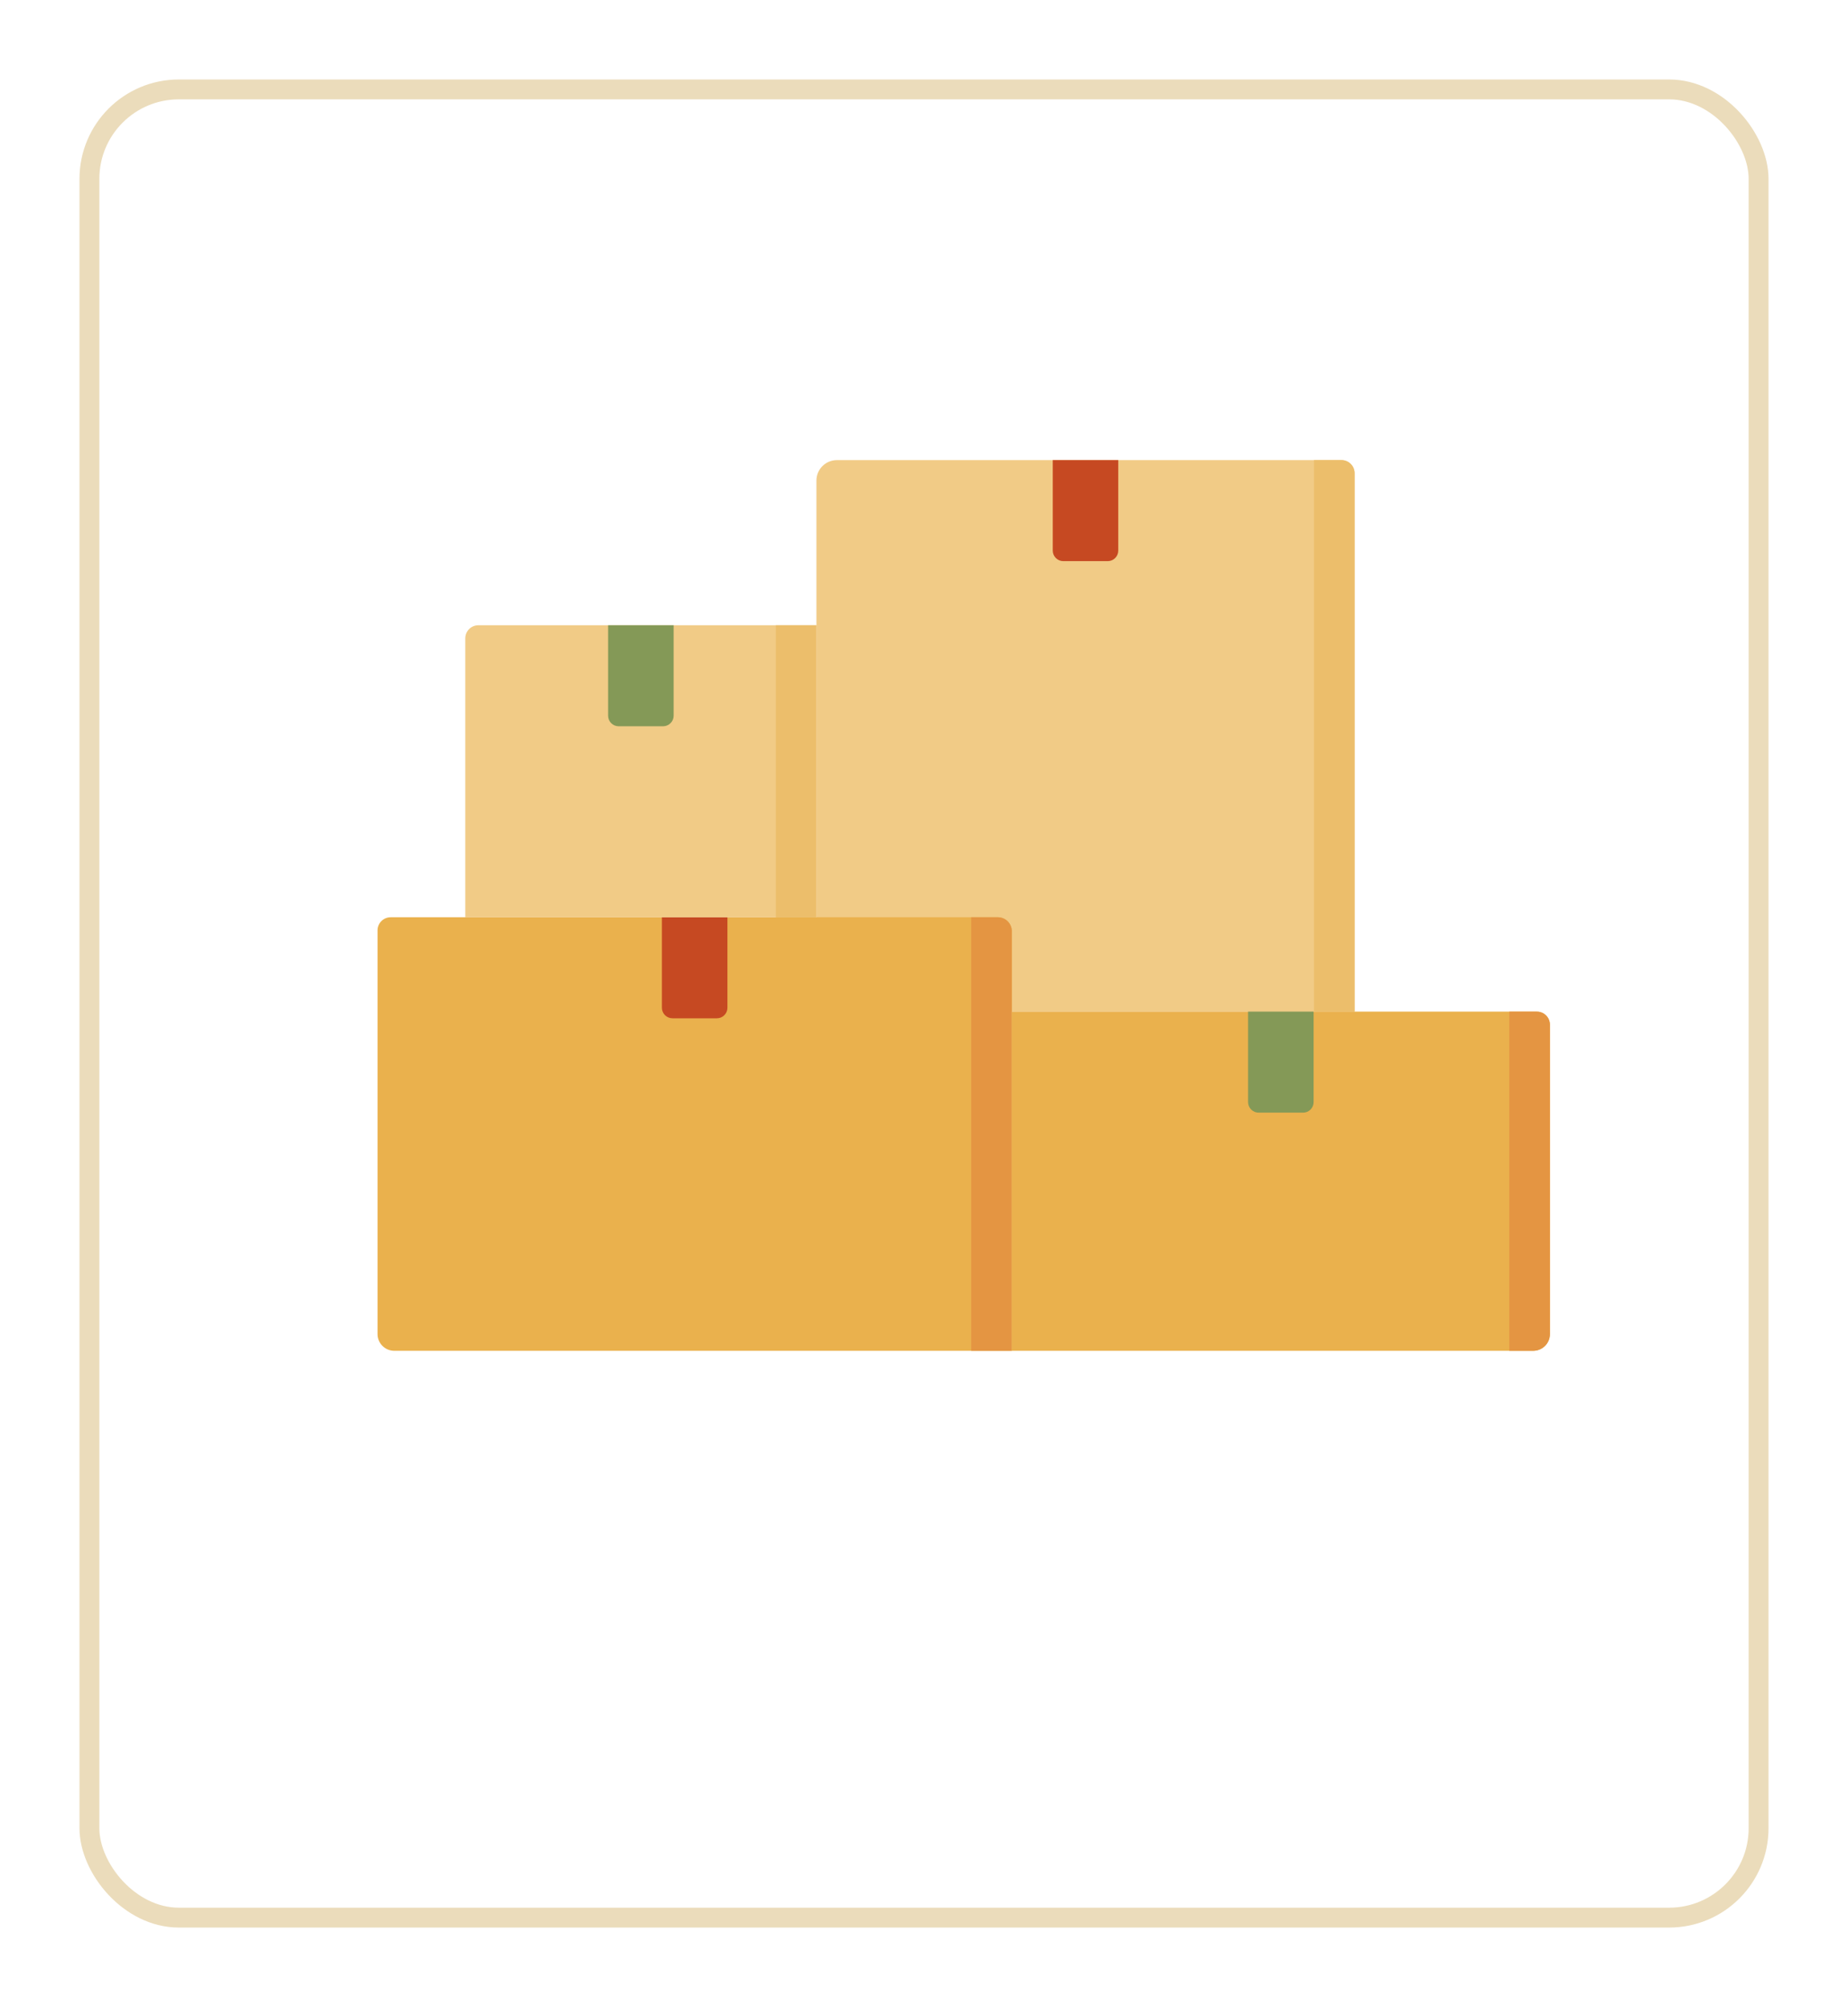 <svg width="93" height="101" viewBox="0 0 93 101" fill="none" xmlns="http://www.w3.org/2000/svg">
    <g filter="url(#filter0_d)">
        <rect x="4" width="85" height="93" rx="5" fill="white"/>
        <rect x="4.5" y="0.5" width="84" height="92" rx="4.5" stroke="#EBDCBB"/>
    </g>
    <g clip-path="url(#clip0)">
        <path d="M68.169 50.908H41.087V24.184C41.087 23.615 41.548 23.154 42.117 23.154H67.509C67.874 23.154 68.169 23.45 68.169 23.814V50.908Z" fill="#F1CB86"/>
        <path d="M66.126 23.154V50.908H68.169V23.814C68.169 23.45 67.874 23.154 67.51 23.154H66.126Z" fill="#ECBE6B"/>
        <path d="M55.746 28.238H53.511C53.217 28.238 52.98 28 52.98 27.707V23.154H56.277V27.707C56.277 28 56.039 28.238 55.746 28.238Z" fill="#C64922"/>
        <path d="M50.918 67.977H19.844C19.378 67.977 19 67.6 19 67.133V46.819C19 46.455 19.296 46.159 19.66 46.159H50.216C50.604 46.159 50.918 46.473 50.918 46.861V67.977Z" fill="#EAB14D"/>
        <path d="M48.875 46.159V67.977H50.919V46.861C50.919 46.473 50.604 46.159 50.217 46.159H48.875Z" fill="#E49542"/>
        <path d="M36.077 51.243H33.842C33.548 51.243 33.31 51.006 33.31 50.712V46.159H36.608V50.712C36.608 51.006 36.37 51.243 36.077 51.243Z" fill="#C64922"/>
        <path d="M77.156 67.977H50.918V50.908H77.34C77.705 50.908 78 51.203 78 51.568V67.133C78 67.599 77.623 67.977 77.156 67.977Z" fill="#EAB14D"/>
        <path d="M75.956 50.908V67.977H77.156C77.622 67.977 77.999 67.6 77.999 67.133V51.568C77.999 51.203 77.704 50.908 77.34 50.908H75.956V50.908Z" fill="#E49542"/>
        <path d="M65.577 55.992H63.342C63.048 55.992 62.81 55.754 62.81 55.461V50.908H66.108V55.461C66.108 55.754 65.87 55.992 65.577 55.992Z" fill="#849957"/>
        <path d="M41.087 46.159H23.415V32.124C23.415 31.759 23.71 31.464 24.075 31.464H41.087V46.159Z" fill="#F1CB86"/>
        <path d="M39.043 31.464H41.086V46.159H39.043V31.464Z" fill="#ECBE6B"/>
        <path d="M33.369 36.548H31.134C30.84 36.548 30.602 36.31 30.602 36.017V31.464H33.9V36.017C33.9 36.31 33.662 36.548 33.369 36.548Z" fill="#849957"/>
    </g>
    <defs>
        <filter id="filter0_d" x="0" y="0" width="93" height="101" filterUnits="userSpaceOnUse" color-interpolation-filters="sRGB">
            <feFlood flood-opacity="0" result="BackgroundImageFix"/>
            <feColorMatrix in="SourceAlpha" type="matrix" values="0 0 0 0 0 0 0 0 0 0 0 0 0 0 0 0 0 0 127 0"/>
            <feOffset dy="4"/>
            <feGaussianBlur stdDeviation="2"/>
            <feColorMatrix type="matrix" values="0 0 0 0 0 0 0 0 0 0 0 0 0 0 0 0 0 0 0.06 0"/>
            <feBlend mode="normal" in2="BackgroundImageFix" result="effect1_dropShadow"/>
            <feBlend mode="normal" in="SourceGraphic" in2="effect1_dropShadow" result="shape"/>
        </filter>
        <clipPath id="clip0">
            <rect width="59" height="49" fill="white" transform="translate(19 19)"/>
        </clipPath>
    </defs>
</svg>
